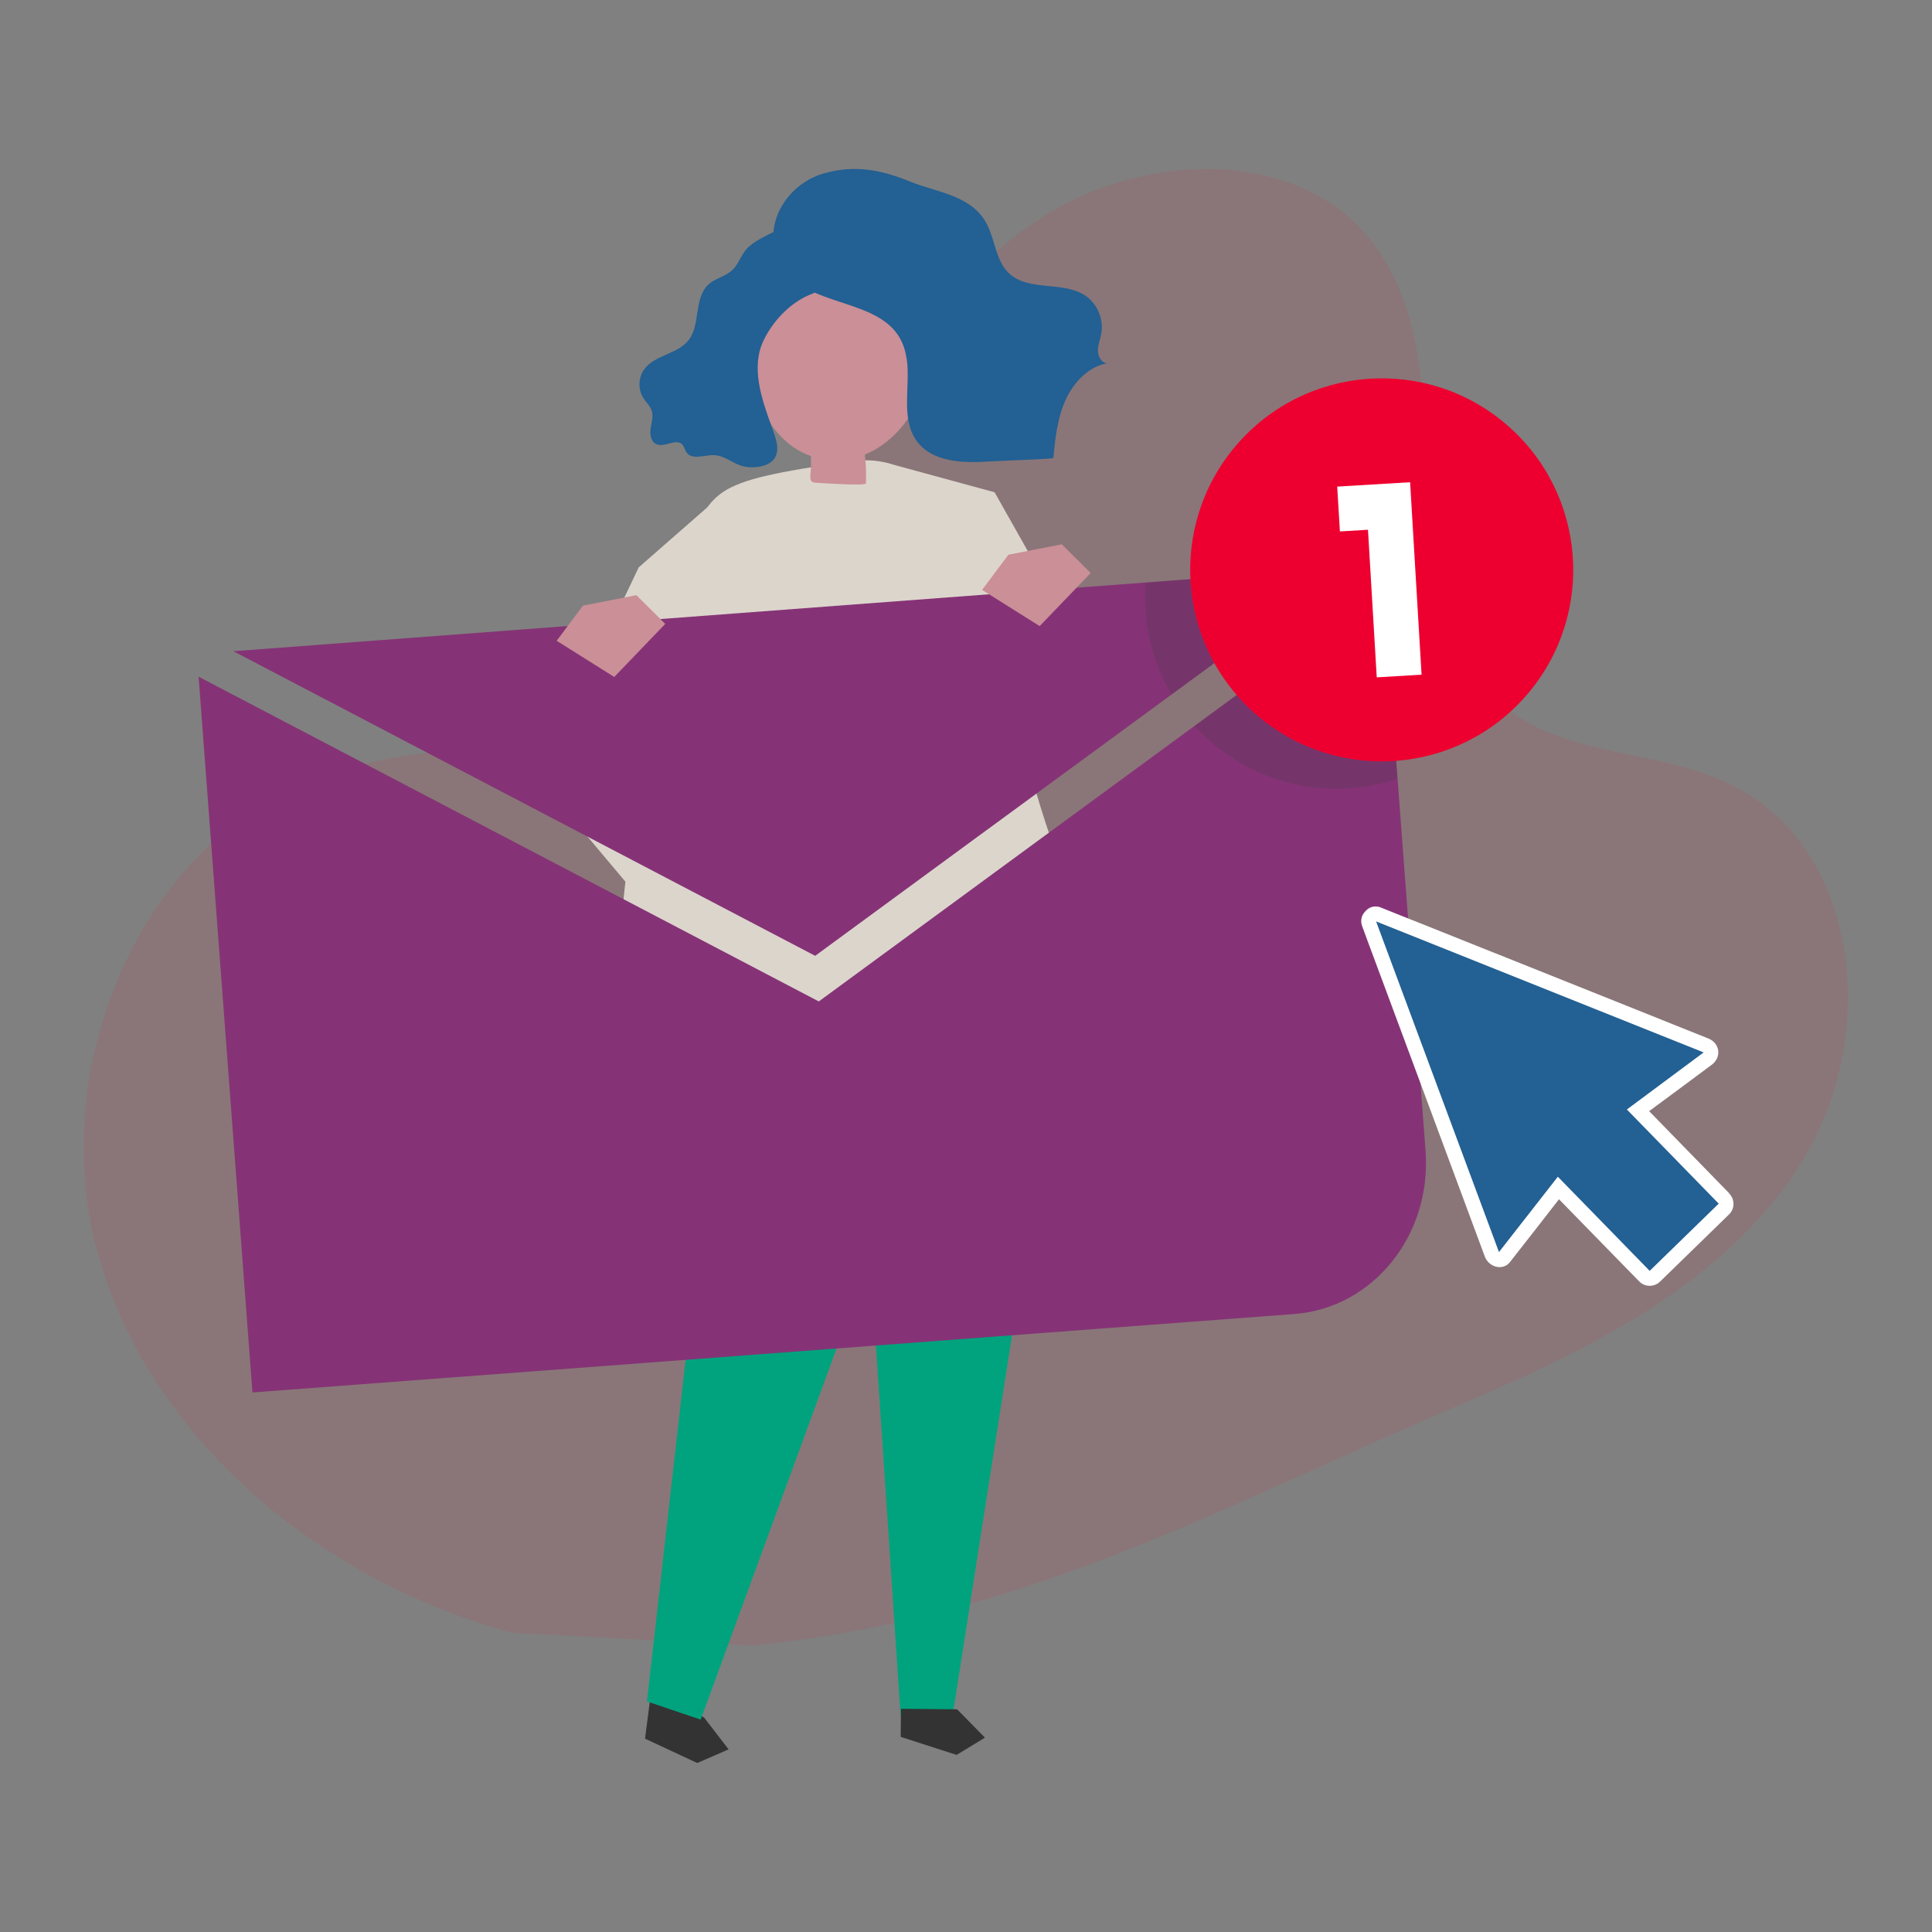 <?xml version="1.0" encoding="UTF-8"?>
<svg id="Layer_1" data-name="Layer 1" xmlns="http://www.w3.org/2000/svg" viewBox="0 0 150 150">
  <rect x="0" y="0" width="150" height="150" fill="#808080" stroke="none"/>
  <defs>
    <style>
      .cls-1 {
        fill: #ed002f;
      }

      .cls-2 {
        fill: #3d3d3d;
        opacity: .2;
      }

      .cls-3 {
        fill: #dcd5cc;
      }

      .cls-4 {
        fill: #ca8f97;
      }

      .cls-5 {
        fill: #fff;
      }

      .cls-6 {
        fill: #236093;
      }

      .cls-7 {
        fill: #00a37d;
      }

      .cls-8 {
        fill: #853376;
      }

      .cls-9 {
        fill: #333;
      }

      .cls-10 {
        fill: #ee203b;
        isolation: isolate;
        opacity: .1;
      }
    </style>
  </defs>
  <path class="cls-10" d="M134.59,61.02c-5.5-2.82-12.58-2.17-17.5-5.93-10.34-7.81-2.6-26.11-10.56-36.3-5.71-7.38-17.57-7.01-25.46-2.02-7.88,4.99-12.94,13.31-18.15,21.04-5.21,7.74-11.43,15.55-20.25,18.66-5.42,1.88-11.35,1.74-16.78,3.47-11.28,3.47-18.44,14.97-19.31,26.76-.22,3.47,0,7.01.94,10.34,3.98,14.75,17.43,25.67,32.18,29.72l18.73,1.01c21.69-2.24,36.23-10.78,56.33-19.31,9.98-4.27,20.18-9.69,25.6-19.02.14-.29.29-.58.43-.87,4.92-9.4,3.18-22.85-6.22-27.55h0Z"/>
  <g>
    <g>
      <polygon class="cls-9" points="50.36 132.82 50.08 134.99 54.13 136.88 56.57 135.82 54.69 133.38 50.64 130.66 50.36 132.82"/>
      <polygon class="cls-7" points="50.23 132.1 53.35 104.52 49.59 73.64 50.44 67.08 67.21 66.44 67.81 77.13 65 104.56 54.4 133.51 50.23 132.1"/>
      <polygon class="cls-3" points="68.78 35.92 77.22 38.22 86.98 55.51 82.35 59.79 75.85 52.09 68.78 35.92"/>
      <g>
        <polygon class="cls-7" points="79.51 69.53 79.56 97.36 73.96 133.19 69.92 133.15 67.71 100.02 62.52 66.85 79.51 69.53"/>
        <polygon class="cls-9" points="69.93 134.85 74.27 136.25 76.47 134.91 74.31 132.71 69.95 132.67 69.93 134.85"/>
      </g>
      <path class="cls-3" d="M47.86,79c.04-1.21.11-2.21.12-2.57.09-3.24.37-6.46.78-9.68.36-2.88.82-10.02,1.31-12.89.41-2.36,1.82-8.26,2.85-10.45,2.55-5.45,1.76-5.95,12.95-7.57,4.9-.71,6.06,2.35,10.07,5.86.4.35.37,2.41.47,2.96.16.96.33,1.92.53,2.88.16.75.33,1.5.52,2.24h0s3.37,15.31,5.59,18.57c2.23,3.25,6.82,7.8-.87,10.58-1.36.44-2.73.86-4.15,1.08,0,0-6.29-.7-9.52-.67-2.98.02-5.97.32-8.9.83-1.96.33-3.96.8-5.71,1.72-1.67.87-2.88,2.16-4.57,3.06-.16.09-.34.17-.52.15-.97-.13-1.02-3.56-.94-6.1Z"/>
      <polygon class="cls-3" points="56.57 37.94 49.59 44.05 41.8 60.42 51.64 72.12 53.33 65.58 56.57 37.94"/>
    </g>
    <g>
      <g>
        <polygon class="cls-8" points="104.41 44.06 18.12 50.56 63.29 74.21 104.41 44.06"/>
        <path class="cls-8" d="M15.42,52.54l4.18,55.57,80.89-6.09c6.12-.46,10.68-6.13,10.19-12.67l-3.29-43.73-43.82,32.13L15.42,52.54Z"/>
        <path class="cls-2" d="M88.93,45.23c-.06.74-.06,1.5,0,2.26.18,2.36.89,4.54,2.02,6.44l13.46-9.87-15.48,1.17Z"/>
        <path class="cls-2" d="M104.87,61.2c1.26-.1,2.48-.35,3.63-.73l-1.12-14.85-14.65,10.74c2.98,3.28,7.38,5.2,12.13,4.84Z"/>
      </g>
      <circle class="cls-1" cx="107.28" cy="44.25" r="14.87" transform="translate(3.78 96.74) rotate(-49.31)"/>
      <polygon class="cls-5" points="110.37 52.38 106.89 52.59 106.21 41.13 104.03 41.26 103.82 37.78 109.48 37.44 110.37 52.38"/>
    </g>
    <polygon class="cls-4" points="43.22 49.75 45.26 47.02 49.41 46.21 51.65 48.44 47.69 52.56 43.22 49.75"/>
    <polygon class="cls-4" points="76.25 45.8 78.29 43.07 82.44 42.26 84.68 44.49 80.72 48.61 76.25 45.8"/>
    <g>
      <path class="cls-4" d="M58.92,24.71c1.44-6.72,10.26-5.33,12.71.21,1.6,3.61-.71,8.83-4.47,10.37,0,.15,0,.29.02.41.07.6.07,1.2.05,1.82,0,.23-3.49-.02-3.87-.04-.14-.01-.29-.03-.37-.13-.16-.2-.02-.85-.02-1.09,0-.28,0-.57-.01-.85-2.03-.7-3.48-2.55-4.06-4.54-.58-2-.4-4.12.03-6.14Z"/>
      <g>
        <path class="cls-6" d="M63.77,18.21c.51.41.77,1.03.98,1.64.12.36.24.74.2,1.11-.14,1.5-1.6,1.6-2.67,2.21-1.32.75-2.38,1.97-3.01,3.29-.98,2.08-.14,4.5.61,6.58.26.73.75,1.81.25,2.55-.51.75-1.89.81-2.64.55-.69-.24-1.29-.77-2.02-.8-.77-.04-1.75.42-2.18-.23-.12-.18-.16-.41-.3-.58-.49-.55-1.44.28-2.08-.07-.39-.21-.46-.77-.39-1.22s.22-.92.08-1.35c-.12-.37-.43-.64-.64-.97-.42-.64-.41-1.55.02-2.19.8-1.19,2.62-1.2,3.49-2.33.45-.59.56-1.37.67-2.11.11-.74.25-1.53.74-2.08.61-.68,1.61-.7,2.2-1.49.35-.47.54-1.04.95-1.46.53-.55,1.63-1.06,2.33-1.39,1.11-.53,2.43-.44,3.4.34Z"/>
        <path class="cls-6" d="M70.4,27.86c.3,2.12-.48,4.54.72,6.3,1.21,1.77,3.72,1.81,5.83,1.66.35-.03,4.82-.18,4.83-.26.15-1.52.31-3.07.93-4.46.62-1.39,1.78-2.63,3.25-2.9-.44-.02-.71-.52-.72-.97,0-.45.18-.87.26-1.31.2-1.08-.26-2.26-1.14-2.9-1.74-1.27-4.51-.32-6.06-1.84-.96-.94-1.04-2.46-1.63-3.68-1.14-2.35-3.89-2.54-6.03-3.41-2.26-.92-4.34-1.32-6.73-.61-2.97.87-4.86,4.23-3.34,7,1.95,3.55,7.91,2.5,9.49,6.16.17.39.27.8.33,1.23Z"/>
      </g>
    </g>
    <g>
      <g>
        <path class="cls-5" d="M128.07,99.5c-.22,0-.43-.09-.58-.24l-6.48-6.64-4.02,5.15c-.14.18-.35.28-.57.28-.35,0-.71-.25-.84-.59l-9.54-25.67c-.11-.31-.05-.61.18-.83.14-.18.34-.28.56-.28.1,0,.2.02.3.06l25.43,10.17c.31.12.52.38.56.69.04.3-.1.6-.36.8l-5.15,3.83,6.46,6.62c.32.33.32.87,0,1.18l-5.36,5.23c-.16.15-.37.24-.6.24h0ZM120.93,90.53c.23,0,.46.09.61.24l6.56,6.72,4.16-4.06-6.54-6.71c-.17-.18-.26-.4-.24-.64.02-.25.16-.49.38-.65l4.73-3.51-22.31-8.92,8.37,22.52,3.69-4.73c.14-.17.35-.27.6-.27Z"/>
        <g>
          <path class="cls-5" d="M134.25,92.64l-3.13-3.21-3.08-3.16,2.15-1.59,2.72-2.02c.36-.27.54-.68.49-1.09-.05-.42-.34-.77-.76-.94l-8.64-3.46-13.66-5.46-1.86-.74-1.27-.51c-.14-.06-.28-.08-.42-.08-.31,0-.59.14-.79.38-.3.3-.4.73-.24,1.15l.34.93,2.9,7.8,5.12,13.79.59,1.59.58,1.56c.17.46.65.8,1.13.8.33,0,.62-.14.82-.4l2.05-2.62,1.75-2.25,2.42,2.48,2.93,3,.88.9c.21.22.5.34.81.34s.6-.12.81-.33l2.64-2.57,2.72-2.65c.45-.44.45-1.17,0-1.62ZM133.81,93.81c-1.79,1.74-3.57,3.48-5.36,5.23-.1.1-.24.15-.38.15s-.26-.05-.36-.15c-.29-.3-.58-.6-.88-.9-1.95-2-3.9-4-5.85-6-1.41,1.81-2.83,3.62-4.24,5.43-.09.12-.21.16-.33.16-.23,0-.46-.18-.54-.39-.39-1.05-.78-2.1-1.17-3.16-1.71-4.6-3.41-9.19-5.12-13.79-1.08-2.91-2.16-5.82-3.24-8.73-.08-.22-.01-.39.12-.5.07-.11.19-.18.33-.18.06,0,.12.01.19.04,1.04.42,2.08.83,3.13,1.25,4.55,1.82,9.11,3.64,13.66,5.46,2.88,1.15,5.76,2.3,8.64,3.46.43.17.51.67.13.95-1.81,1.35-3.63,2.69-5.44,4.04.15.16.3.31.46.47,2.09,2.14,4.17,4.28,6.26,6.41.19.2.21.54,0,.73Z"/>
          <path class="cls-5" d="M125.94,86.51c-.25-.26-.17-.62.1-.82,1.73-1.28,3.45-2.56,5.18-3.84-.74-.29-1.47-.59-2.21-.88-4.55-1.82-9.11-3.64-13.66-5.46-2.54-1.02-5.08-2.03-7.62-3.05.26.7.52,1.4.78,2.1,1.71,4.6,3.41,9.19,5.12,13.79.97,2.61,1.94,5.21,2.91,7.82,1.35-1.72,2.69-3.45,4.04-5.17.08-.11.22-.15.35-.15.14,0,.29.05.38.15.29.3.58.6.88.9,1.97,2.02,3.93,4.03,5.9,6.05,1.54-1.5,3.08-3,4.61-4.5-.17-.17-.34-.35-.51-.52-2.09-2.14-4.17-4.28-6.26-6.41ZM128.1,97.05l-1.3-1.34-4.16-4.26-.13-.14-.74-.76c-.21-.21-.51-.34-.83-.34-.34,0-.65.14-.84.39l-2.02,2.59-1.33,1.7-1.01-2.71-1.51-4.06-5.12-13.79-.29-.78,6.3,2.52,6.83,2.73,6.83,2.73,1.13.45h.04s-1.64,1.23-1.64,1.23l-2.63,1.96c-.29.22-.47.54-.5.88-.03.33.09.64.33.88l3.13,3.21,3.13,3.21.07.07-3.72,3.62Z"/>
        </g>
      </g>
      <polygon class="cls-6" points="106.84 71.54 116.38 97.21 120.95 91.36 128.08 98.67 130.76 96.06 133.44 93.45 126.31 86.14 132.27 81.71 106.84 71.54"/>
    </g>
  </g>
</svg>